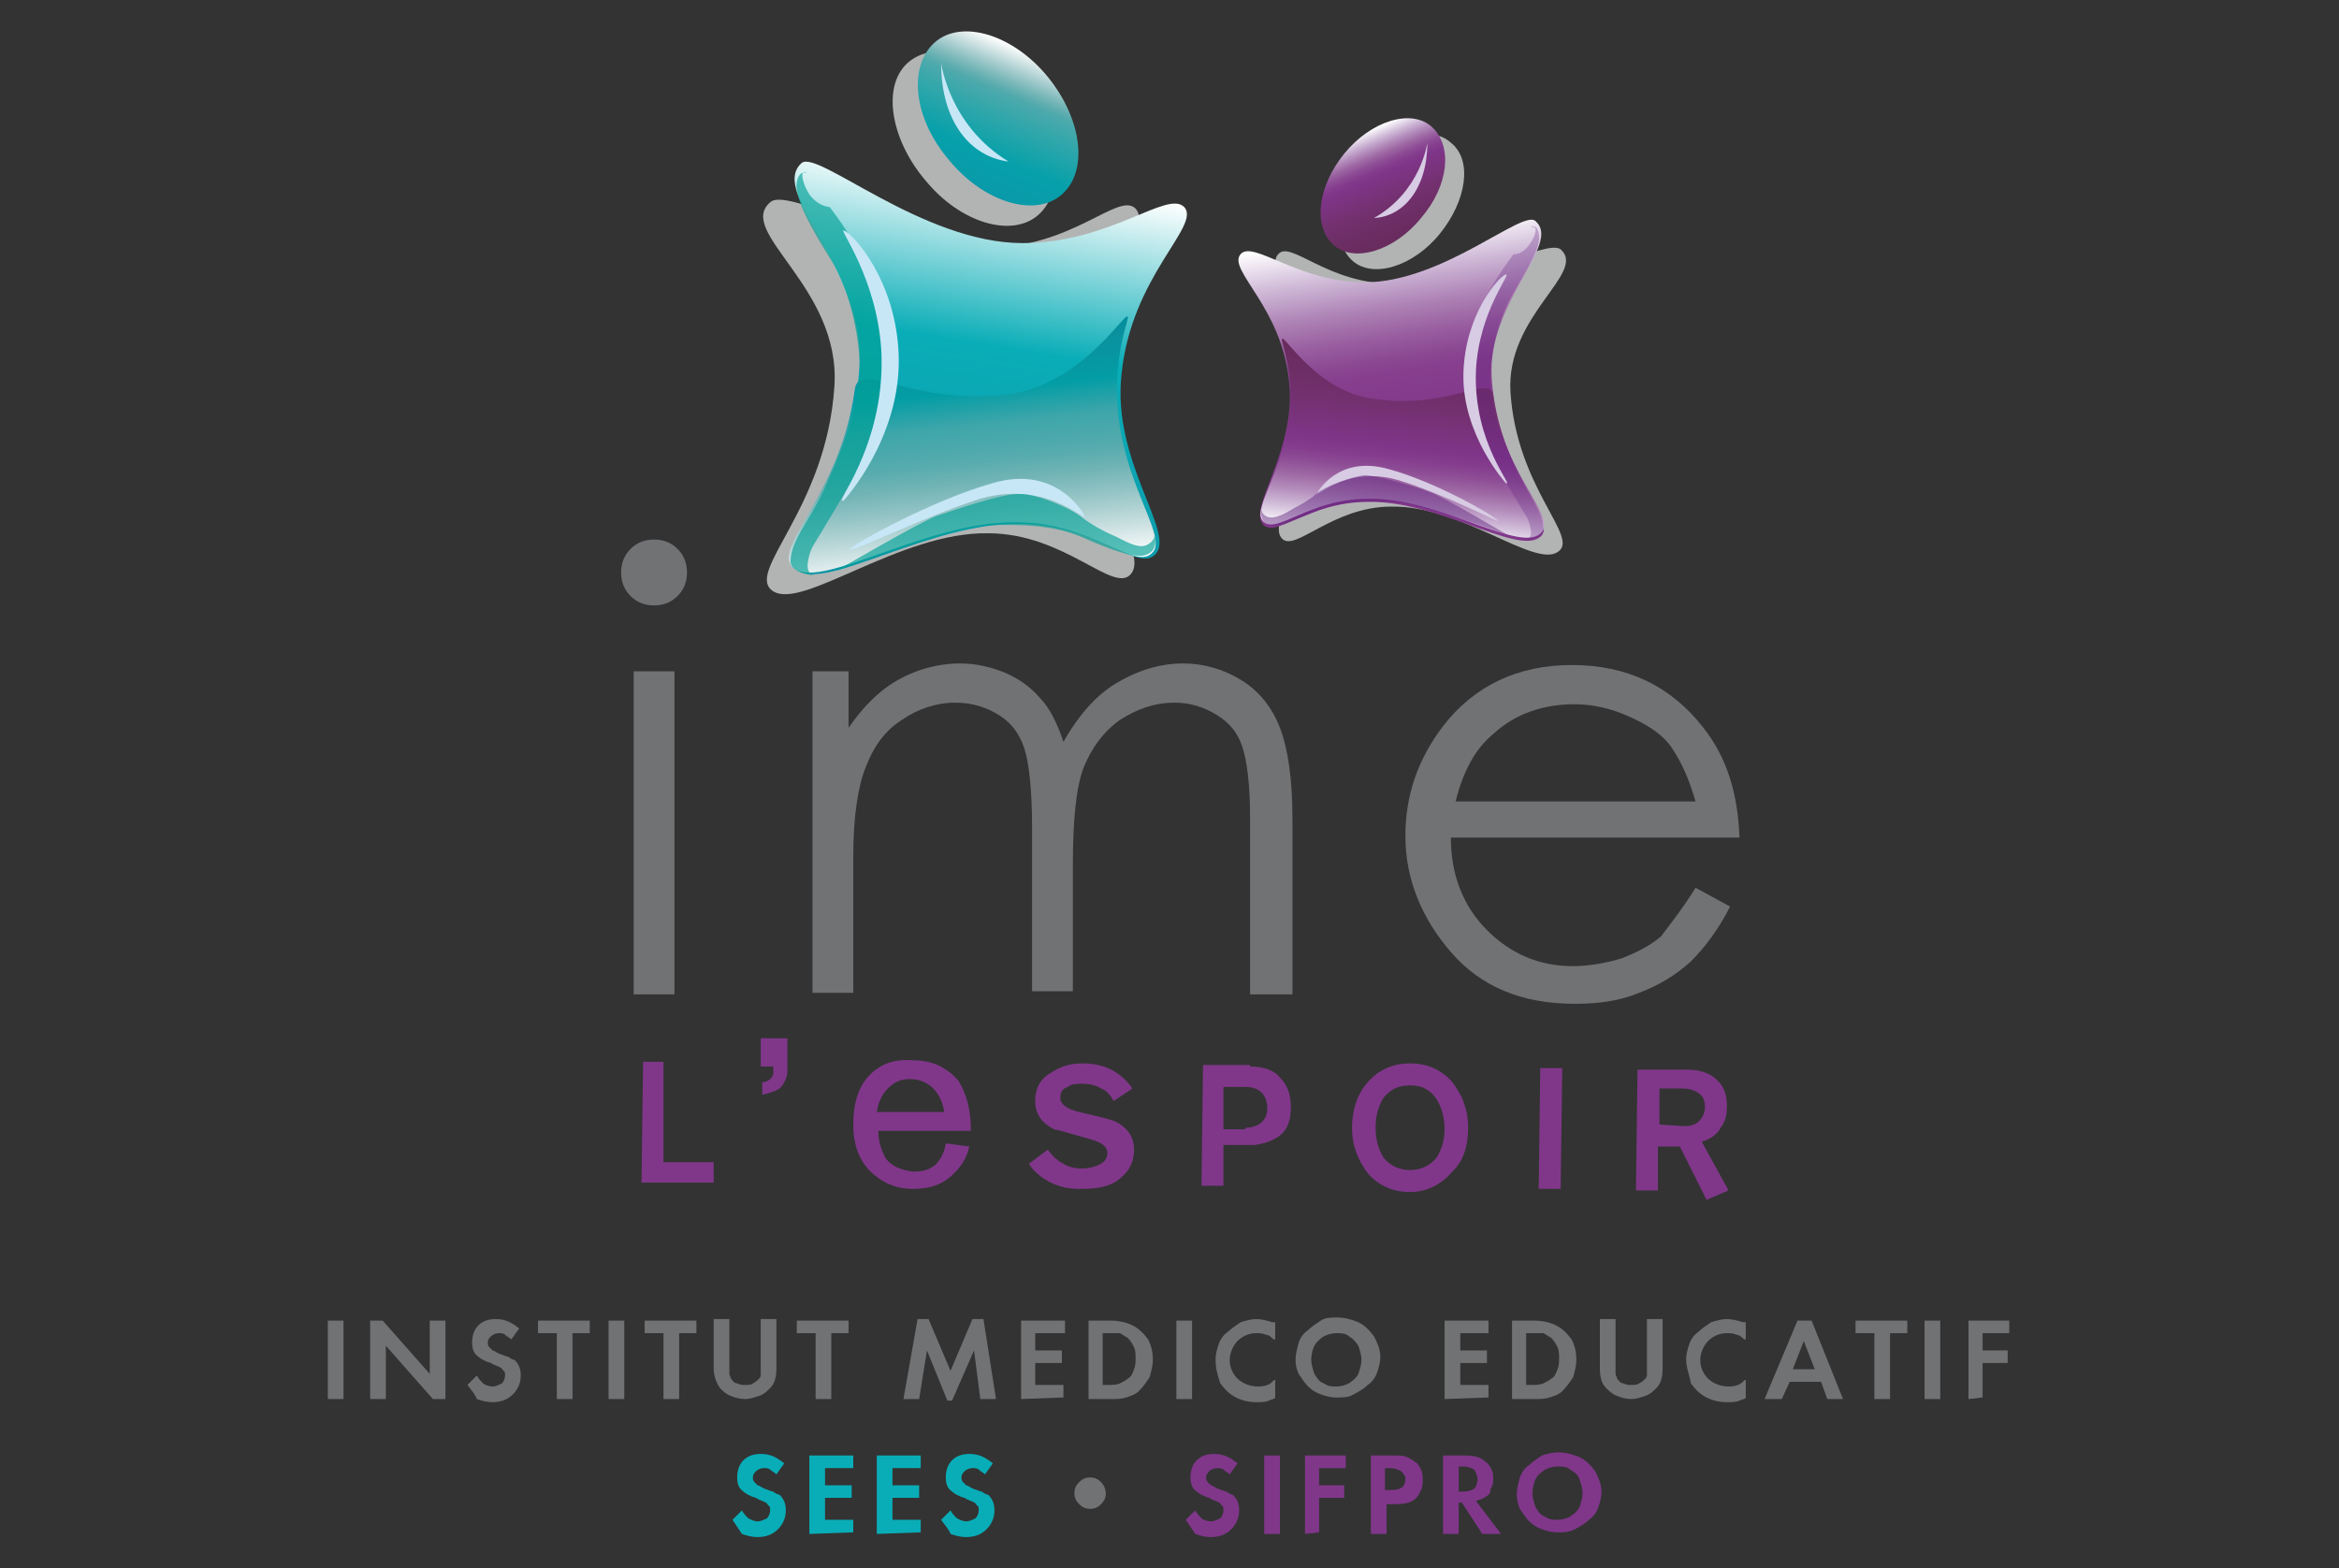 <?xml version="1.0" encoding="utf-8"?>
<svg xmlns="http://www.w3.org/2000/svg" version="1.1" width="170" height="114" viewBox="0 0 170 114"><rect x="0" y="0" width="170" height="114" fill="#333333" stroke="none"/><svg xmlns:xlink="http://www.w3.org/1999/xlink" version="1.1" id="Calque_1" x="0" y="0" viewBox="0 0 150 100" style="enable-background:new 0 0 150 100;" xml:space="preserve" width="171" height="114">
<style type="text/css">
	.st0{fill:#80378A;}
	.st1{fill:#717274;}
	.st2{fill:#09ADB7;}
	.st3{fill:#B2B4B4;}
	.st4{fill:url(#SVGID_1_);}
	.st5{fill:url(#SVGID_2_);}
	.st6{fill:#D7CCE3;}
	.st7{fill:url(#SVGID_3_);}
	.st8{opacity:0.3;fill:#61247F;enable-background:new    ;}
	.st9{opacity:0.47;fill:#61247F;enable-background:new    ;}
	.st10{fill:url(#SVGID_4_);}
	.st11{fill:url(#SVGID_5_);}
	.st12{fill:#C7E7F7;}
	.st13{fill:url(#SVGID_6_);}
	.st14{opacity:0.65;fill:#00A096;enable-background:new    ;}
</style>
<g>
	<path class="st0" d="M42.3,67.7l0,6.4l3.2,0v1.3l-4.6,0l0.1-7.7H42.3z"/>
	<path class="st0" d="M50.2,66.2v2.1c0,0.4-0.2,0.8-0.5,1.1c-0.3,0.2-0.7,0.3-1.1,0.4V69c0.2,0,0.4-0.1,0.5-0.2   c0.1-0.1,0.2-0.2,0.2-0.4V68h-0.8v-1.8L50.2,66.2z"/>
	<path class="st0" d="M60.3,72.9l1.5,0.2c-0.2,0.9-0.7,1.5-1.3,2c-0.6,0.5-1.4,0.7-2.3,0.7c-1.1,0-2-0.4-2.8-1.2   c-0.7-0.8-1-1.7-1-2.9c0-1.3,0.3-2.3,0.9-3c0.7-0.8,1.6-1.2,2.9-1.1c1.3,0,2.2,0.5,2.9,1.3c0.5,0.8,0.8,1.8,0.8,3.2h-5.9   c0,0.7,0.2,1.3,0.5,1.8c0.4,0.5,1,0.7,1.7,0.8c0.6,0,1-0.1,1.4-0.4C60,73.9,60.2,73.5,60.3,72.9z M55.9,70.9l4.3,0   c-0.1-0.6-0.3-1.1-0.7-1.5c-0.4-0.4-0.9-0.6-1.5-0.6c-0.6,0-1,0.2-1.4,0.6S56,70.3,55.9,70.9z"/>
	<path class="st0" d="M69,74.5c0.4,0,0.7-0.1,1-0.2c0.4-0.2,0.6-0.4,0.6-0.8c0-0.4-0.4-0.7-1.2-0.9C68,72.2,67.3,72,67.2,72   c-0.8-0.4-1.2-1-1.2-1.8c0-0.8,0.3-1.4,1-1.8c0.6-0.4,1.2-0.6,2-0.6c1.4,0,2.4,0.5,3.2,1.6L71,70.2c-0.2-0.4-0.5-0.7-0.8-0.8   c-0.3-0.2-0.7-0.3-1.2-0.3c-0.4,0-0.7,0-0.9,0.2c-0.4,0.1-0.5,0.4-0.5,0.7c0,0.4,0.4,0.7,1.2,0.9c1.3,0.3,2.1,0.5,2.3,0.6   c0.8,0.4,1.2,1,1.2,1.8c0,0.9-0.4,1.5-1.1,2c-0.6,0.4-1.4,0.5-2.3,0.5c-0.7,0-1.3-0.1-1.9-0.4c-0.6-0.3-1.1-0.7-1.4-1.2l1.2-0.9   c0.3,0.4,0.6,0.7,1,0.9C68.1,74.4,68.5,74.5,69,74.5z"/>
	<path class="st0" d="M79.7,68c0.8,0,1.5,0.2,1.9,0.7c0.5,0.5,0.7,1.1,0.7,1.9c0,0.8-0.2,1.4-0.7,1.8c-0.4,0.3-0.9,0.5-1.6,0.6   c-0.3,0-1,0-2,0l0,2.6h-1.4l0.1-7.7H79.7z M79.4,71.9c0.4,0,0.7-0.1,1-0.3c0.2-0.2,0.4-0.5,0.4-0.9c0-0.9-0.5-1.4-1.4-1.4h-1.4   l0,2.7H79.4z"/>
	<path class="st0" d="M89.9,76c-1.1,0-2-0.4-2.7-1.2c-0.6-0.8-1-1.7-1-2.9c0-1.1,0.3-2.1,1-2.9c0.7-0.8,1.6-1.2,2.7-1.2   s2,0.4,2.7,1.2c0.6,0.8,1,1.7,1,2.9s-0.3,2.1-1,2.8C91.9,75.5,91,76,89.9,76z M89.9,74.6c0.7,0,1.3-0.3,1.7-0.8   c0.3-0.5,0.5-1.1,0.5-1.8c0-0.8-0.2-1.4-0.5-1.9c-0.4-0.6-0.9-0.9-1.7-0.9s-1.3,0.3-1.7,0.8c-0.3,0.5-0.5,1.1-0.5,1.9   c0,0.8,0.2,1.4,0.5,1.9C88.6,74.3,89.2,74.6,89.9,74.6z"/>
	<path class="st0" d="M99.6,68.1l-0.1,7.7h-1.4l0.1-7.7H99.6z"/>
	<path class="st0" d="M107.6,68.2c0.7,0,1.4,0.2,1.8,0.6c0.5,0.4,0.7,1,0.7,1.7c0,0.6-0.1,1-0.4,1.4c-0.2,0.4-0.6,0.7-1.2,0.9   l1.7,3.1l-1.4,0.6l-1.7-3.4h-1.4l0,2.8h-1.4l0.1-7.7L107.6,68.2z M107.4,71.8c0.4,0,0.7-0.1,0.9-0.3c0.2-0.2,0.4-0.5,0.4-0.9   s-0.1-0.7-0.4-0.9c-0.3-0.2-0.6-0.3-1.1-0.3h-1.4v2.3L107.4,71.8z"/>
</g>
<g>
	<path class="st1" d="M41.7,34.4c0.6,0,1.1,0.2,1.5,0.6c0.4,0.4,0.6,0.9,0.6,1.5c0,0.6-0.2,1.1-0.6,1.5c-0.4,0.4-0.9,0.6-1.5,0.6   c-0.6,0-1.1-0.2-1.5-0.6c-0.4-0.4-0.6-0.9-0.6-1.5s0.2-1.1,0.6-1.5C40.6,34.6,41.1,34.4,41.7,34.4z M40.4,42.8h2.6v20.6h-2.6V42.8z   "/>
	<path class="st1" d="M51.5,42.8h2.6v3.6c0.9-1.3,1.9-2.3,2.9-2.9c1.3-0.8,2.8-1.2,4.2-1.2c1,0,1.9,0.2,2.9,0.6   c0.9,0.4,1.6,0.9,2.2,1.6c0.6,0.6,1.1,1.6,1.5,2.8c0.9-1.6,2-2.9,3.3-3.7s2.8-1.3,4.3-1.3c1.4,0,2.7,0.4,3.8,1.1   c1.1,0.7,1.9,1.7,2.4,3c0.5,1.3,0.8,3.2,0.8,5.8v11.2h-2.7V52.2c0-2.2-0.2-3.7-0.5-4.6s-0.8-1.5-1.6-2c-0.8-0.5-1.7-0.8-2.7-0.8   c-1.3,0-2.4,0.4-3.5,1.1c-1.1,0.8-1.8,1.8-2.3,3c-0.5,1.3-0.7,3.4-0.7,6.3v8h-2.6V52.8c0-2.5-0.2-4.2-0.5-5.1s-0.8-1.6-1.6-2.1   c-0.8-0.5-1.7-0.8-2.8-0.8c-1.2,0-2.4,0.4-3.4,1.1c-1.1,0.7-1.8,1.7-2.3,3c-0.5,1.2-0.8,3.2-0.8,5.7v8.7h-2.6V42.8z"/>
	<path class="st1" d="M108.1,56.6l2.2,1.2c-0.7,1.4-1.6,2.6-2.5,3.5c-1,0.9-2,1.5-3.3,2c-1.2,0.5-2.5,0.7-4.1,0.7   c-3.4,0-6-1.1-7.9-3.3c-1.9-2.2-2.9-4.7-2.9-7.4c0-2.6,0.8-4.9,2.4-7c2-2.6,4.8-3.9,8.2-3.9c3.5,0,6.3,1.3,8.4,4   c1.5,1.9,2.2,4.2,2.3,7H92.5c0,2.4,0.8,4.4,2.3,5.9s3.3,2.3,5.5,2.3c1,0,2.1-0.2,3.1-0.5c1-0.4,1.8-0.8,2.5-1.4   C106.5,58.9,107.3,57.9,108.1,56.6z M108.1,51.1c-0.4-1.4-0.9-2.5-1.5-3.4s-1.6-1.5-2.7-2c-1.1-0.5-2.3-0.8-3.5-0.8   c-2,0-3.8,0.6-5.2,1.9c-1.1,0.9-1.9,2.3-2.4,4.3L108.1,51.1L108.1,51.1z"/>
</g>
<g>
	<path class="st1" d="M20.9,89.2v-5h1v5H20.9z"/>
	<path class="st1" d="M23.6,89.2v-5h0.8l3,3.4v-3.4h1v5h-0.8l-3-3.4v3.4H23.6z"/>
	<path class="st1" d="M29.8,88.3l0.6-0.6c0.1,0.2,0.3,0.4,0.4,0.5s0.4,0.2,0.6,0.2s0.4-0.1,0.6-0.2c0.1-0.1,0.2-0.3,0.2-0.5   c0-0.1,0-0.3-0.1-0.3c-0.1-0.1-0.1-0.2-0.2-0.2c-0.1-0.1-0.3-0.1-0.6-0.3c-0.4-0.1-0.7-0.3-0.8-0.4c-0.3-0.2-0.4-0.5-0.4-0.9   c0-0.4,0.1-0.8,0.4-1.1c0.3-0.3,0.7-0.4,1.1-0.4c0.6,0,1,0.2,1.5,0.6l-0.5,0.7c-0.1-0.1-0.3-0.2-0.4-0.3c-0.1-0.1-0.3-0.1-0.4-0.1   c-0.2,0-0.4,0.1-0.5,0.2c-0.1,0.1-0.2,0.2-0.2,0.4c0,0.1,0,0.2,0.1,0.3c0.1,0.1,0.1,0.1,0.2,0.2c0.1,0,0.2,0.1,0.4,0.2   c0.3,0.1,0.5,0.2,0.6,0.2c0.1,0.1,0.3,0.2,0.4,0.2c0.3,0.3,0.4,0.6,0.4,1c0,0.5-0.2,0.9-0.5,1.2c-0.3,0.3-0.7,0.5-1.3,0.5   c-0.4,0-0.7-0.1-1-0.2C30.3,88.9,30.1,88.7,29.8,88.3z"/>
	<path class="st1" d="M34.3,85v-0.8h3.3V85h-1.1v4.2h-1V85H34.3z"/>
	<path class="st1" d="M38.8,89.2v-5h1v5H38.8z"/>
	<path class="st1" d="M41.1,85v-0.8h3.3V85h-1.1v4.2h-1V85H41.1z"/>
	<path class="st1" d="M45.5,87.2v-3.1h1V87c0,0.3,0,0.4,0,0.6c0,0.1,0.1,0.2,0.1,0.3c0.1,0.1,0.2,0.3,0.4,0.3   c0.2,0.1,0.3,0.1,0.5,0.1c0.2,0,0.4,0,0.5-0.1c0.2-0.1,0.3-0.2,0.4-0.3c0.1-0.1,0.1-0.2,0.1-0.3s0-0.3,0-0.6v-2.9h1v3.1   c0,0.6-0.1,1-0.4,1.3c-0.2,0.2-0.4,0.4-0.7,0.5c-0.3,0.1-0.6,0.2-0.9,0.2c-0.3,0-0.7-0.1-0.9-0.2c-0.3-0.1-0.5-0.3-0.7-0.5   C45.7,88.2,45.5,87.8,45.5,87.2z"/>
	<path class="st1" d="M50.8,85v-0.8h3.3V85H53v4.2h-1V85H50.8z"/>
	<path class="st1" d="M57.6,89.2l0.9-5.1h0.7l1.4,3.3l1.4-3.3h0.7l0.8,5.1h-1l-0.4-3.1l-1.4,3.2h-0.3l-1.3-3.2l-0.5,3.1H57.6z"/>
	<path class="st1" d="M65.1,89.2v-5h2.8V85H66v1.1h1.7v0.8H66v1.4h1.8v0.8L65.1,89.2L65.1,89.2z"/>
	<path class="st1" d="M69.4,89.2v-5h1.4c0.5,0,1,0.1,1.4,0.3c0.4,0.2,0.7,0.5,1,0.9c0.2,0.4,0.3,0.8,0.3,1.3c0,0.4-0.1,0.7-0.2,1.1   c-0.2,0.3-0.4,0.6-0.7,0.9c-0.2,0.2-0.5,0.3-0.8,0.4s-0.6,0.1-1,0.1L69.4,89.2L69.4,89.2z M70.3,88.3h0.3c0.3,0,0.6,0,0.8-0.1   c0.2-0.1,0.4-0.2,0.5-0.3c0.2-0.1,0.3-0.3,0.4-0.6c0.1-0.2,0.1-0.5,0.1-0.7c0-0.2,0-0.5-0.1-0.7c-0.1-0.2-0.2-0.4-0.4-0.6   c-0.2-0.1-0.3-0.2-0.5-0.3C71.2,85,70.9,85,70.6,85h-0.3V88.3z"/>
	<path class="st1" d="M75,89.2v-5h1v5H75z"/>
	<path class="st1" d="M77.5,86.7c0-0.4,0.1-0.7,0.2-1c0.1-0.3,0.3-0.6,0.6-0.8c0.2-0.2,0.5-0.4,0.8-0.6c0.3-0.1,0.7-0.2,1-0.2   c0.3,0,0.7,0.1,1,0.2l0.1,0c0,0,0.1,0,0.1,0s0,0,0,0.1v0.9v0.1c0,0,0,0,0,0c0,0,0,0-0.1,0c-0.1-0.1-0.3-0.3-0.5-0.3   c-0.2-0.1-0.4-0.1-0.6-0.1c-0.5,0-0.9,0.2-1.2,0.5c-0.3,0.3-0.5,0.8-0.5,1.2c0,0.5,0.2,0.9,0.5,1.2c0.3,0.3,0.8,0.5,1.3,0.5   c0.4,0,0.8-0.1,1-0.4c0,0,0,0,0.1,0s0,0,0,0.1v0.1v0.8c0,0,0,0,0,0.1c0,0.1-0.2,0.1-0.4,0.2s-0.5,0.1-0.8,0.1   c-0.5,0-0.9-0.1-1.3-0.3c-0.4-0.2-0.7-0.5-1-0.9C77.6,87.6,77.5,87.2,77.5,86.7z"/>
	<path class="st1" d="M82.6,86.7c0-0.4,0.1-0.7,0.2-1.1c0.1-0.3,0.3-0.6,0.6-0.8c0.2-0.2,0.5-0.4,0.8-0.6s0.7-0.2,1-0.2   c0.5,0,0.9,0.1,1.4,0.3c0.4,0.2,0.7,0.5,1,0.9c0.2,0.4,0.4,0.8,0.4,1.3c0,0.4-0.1,0.7-0.2,1c-0.1,0.3-0.3,0.6-0.6,0.8   c-0.2,0.2-0.5,0.4-0.9,0.6c-0.3,0.2-0.7,0.2-1.1,0.2c-0.4,0-0.7-0.1-1-0.2c-0.3-0.1-0.6-0.3-0.8-0.5c-0.2-0.2-0.4-0.5-0.6-0.8   C82.7,87.4,82.6,87.1,82.6,86.7z M83.6,86.7c0,0.3,0.1,0.6,0.2,0.9c0.2,0.3,0.3,0.5,0.6,0.6c0.3,0.2,0.5,0.2,0.8,0.2   s0.6-0.1,0.8-0.2c0.3-0.2,0.5-0.4,0.6-0.6c0.1-0.3,0.2-0.6,0.2-0.9s-0.1-0.6-0.2-0.9c-0.2-0.3-0.4-0.5-0.6-0.6   c-0.2-0.2-0.5-0.2-0.8-0.2s-0.6,0.1-0.8,0.2c-0.3,0.2-0.5,0.4-0.6,0.6C83.7,86,83.6,86.3,83.6,86.7z"/>
	<path class="st1" d="M92.1,89.2v-5h2.8V85h-1.8v1.1h1.7v0.8h-1.7v1.4h1.8v0.8L92.1,89.2L92.1,89.2z"/>
	<path class="st1" d="M96.4,89.2v-5h1.4c0.5,0,1,0.1,1.4,0.3c0.4,0.2,0.7,0.5,1,0.9c0.2,0.4,0.3,0.8,0.3,1.3c0,0.4-0.1,0.7-0.2,1.1   c-0.2,0.3-0.4,0.6-0.7,0.9c-0.2,0.2-0.5,0.3-0.8,0.4s-0.6,0.1-1,0.1L96.4,89.2L96.4,89.2z M97.3,88.3h0.3c0.3,0,0.6,0,0.8-0.1   c0.2-0.1,0.4-0.2,0.5-0.3c0.2-0.1,0.3-0.3,0.4-0.6c0.1-0.2,0.1-0.5,0.1-0.7c0-0.2,0-0.5-0.1-0.7c-0.1-0.2-0.2-0.4-0.4-0.6   c-0.2-0.1-0.3-0.2-0.5-0.3C98.2,85,97.9,85,97.6,85h-0.3V88.3z"/>
	<path class="st1" d="M102,87.2v-3.1h1V87c0,0.3,0,0.4,0,0.6c0,0.1,0.1,0.2,0.1,0.3c0.1,0.1,0.2,0.3,0.4,0.3   c0.2,0.1,0.3,0.1,0.5,0.1c0.2,0,0.4,0,0.5-0.1c0.2-0.1,0.3-0.2,0.4-0.3c0.1-0.1,0.1-0.2,0.1-0.3s0-0.3,0-0.6v-2.9h1v3.1   c0,0.6-0.1,1-0.4,1.3c-0.2,0.2-0.4,0.4-0.7,0.5c-0.3,0.1-0.6,0.2-0.9,0.2c-0.3,0-0.7-0.1-0.9-0.2c-0.3-0.1-0.5-0.3-0.7-0.5   C102.1,88.2,102,87.8,102,87.2z"/>
	<path class="st1" d="M107.5,86.7c0-0.4,0.1-0.7,0.2-1c0.1-0.3,0.3-0.6,0.6-0.8c0.2-0.2,0.5-0.4,0.8-0.6c0.3-0.1,0.7-0.2,1-0.2   c0.3,0,0.7,0.1,1,0.2l0.1,0c0,0,0.1,0,0.1,0s0,0,0,0.1v0.9v0.1c0,0,0,0,0,0c0,0,0,0-0.1,0c-0.1-0.1-0.3-0.3-0.5-0.3   c-0.2-0.1-0.4-0.1-0.6-0.1c-0.5,0-0.9,0.2-1.2,0.5c-0.3,0.3-0.5,0.8-0.5,1.2c0,0.5,0.2,0.9,0.5,1.2c0.3,0.3,0.8,0.5,1.3,0.5   c0.4,0,0.8-0.1,1-0.4c0,0,0,0,0.1,0c0,0,0,0,0,0.1v0.1v0.8c0,0,0,0,0,0.1c0,0.1-0.2,0.1-0.4,0.2c-0.2,0.1-0.5,0.1-0.8,0.1   c-0.5,0-0.9-0.1-1.3-0.3c-0.4-0.2-0.7-0.5-1-0.9C107.7,87.6,107.5,87.2,107.5,86.7z"/>
	<path class="st1" d="M112.5,89.2l2.1-5h0.9l2,5h-1l-0.4-1.1h-2l-0.5,1.1H112.5z M114.3,87.3h1.4l-0.7-1.8L114.3,87.3z"/>
	<path class="st1" d="M118.3,85v-0.8h3.3V85h-1.1v4.2h-1V85H118.3z"/>
	<path class="st1" d="M122.7,89.2v-5h1v5H122.7z"/>
	<path class="st1" d="M125.5,89.2v-5h2.6V85h-1.7v1.1h1.6v0.8h-1.6v2.2L125.5,89.2L125.5,89.2z"/>
	<path class="st2" d="M46.7,96.9l0.6-0.6c0.1,0.2,0.3,0.4,0.4,0.5c0.2,0.1,0.4,0.2,0.6,0.2c0.2,0,0.4-0.1,0.6-0.2   c0.1-0.1,0.2-0.3,0.2-0.5c0-0.1,0-0.3-0.1-0.3c-0.1-0.1-0.1-0.2-0.2-0.2c-0.1-0.1-0.3-0.1-0.6-0.3c-0.4-0.1-0.7-0.3-0.8-0.4   c-0.3-0.2-0.4-0.5-0.4-0.9c0-0.4,0.1-0.8,0.4-1.1c0.3-0.3,0.7-0.4,1.1-0.4c0.6,0,1,0.2,1.5,0.6l-0.5,0.7c-0.1-0.1-0.3-0.2-0.4-0.3   c-0.1-0.1-0.3-0.1-0.4-0.1c-0.2,0-0.4,0.1-0.5,0.2c-0.1,0.1-0.2,0.2-0.2,0.4c0,0.1,0,0.2,0.1,0.3c0.1,0.1,0.1,0.1,0.2,0.2   c0.1,0,0.2,0.1,0.4,0.2c0.3,0.1,0.5,0.2,0.6,0.2c0.1,0.1,0.3,0.2,0.4,0.2c0.3,0.3,0.4,0.6,0.4,1c0,0.5-0.2,0.9-0.5,1.2   c-0.3,0.3-0.7,0.5-1.3,0.5c-0.4,0-0.7-0.1-1-0.2C47.1,97.5,46.9,97.2,46.7,96.9z"/>
	<path class="st2" d="M51.6,97.8v-5h2.8v0.8h-1.8v1.1h1.7v0.8h-1.7v1.4h1.8v0.8L51.6,97.8L51.6,97.8z"/>
	<path class="st2" d="M55.9,97.8v-5h2.8v0.8h-1.8v1.1h1.7v0.8h-1.7v1.4h1.8v0.8L55.9,97.8L55.9,97.8z"/>
	<path class="st2" d="M60,96.9l0.6-0.6c0.1,0.2,0.3,0.4,0.4,0.5c0.2,0.1,0.4,0.2,0.6,0.2s0.4-0.1,0.6-0.2c0.1-0.1,0.2-0.3,0.2-0.5   c0-0.1,0-0.3-0.1-0.3c-0.1-0.1-0.1-0.2-0.2-0.2c-0.1-0.1-0.3-0.1-0.6-0.3c-0.4-0.1-0.7-0.3-0.8-0.4c-0.3-0.2-0.4-0.5-0.4-0.9   c0-0.4,0.1-0.8,0.4-1.1c0.3-0.3,0.7-0.4,1.1-0.4c0.6,0,1,0.2,1.5,0.6l-0.5,0.7c-0.1-0.1-0.3-0.2-0.4-0.3c-0.1-0.1-0.3-0.1-0.4-0.1   c-0.2,0-0.4,0.1-0.5,0.2c-0.1,0.1-0.2,0.2-0.2,0.4c0,0.1,0,0.2,0.1,0.3c0.1,0.1,0.1,0.1,0.2,0.2c0.1,0,0.2,0.1,0.4,0.2   c0.3,0.1,0.5,0.2,0.6,0.2c0.1,0.1,0.3,0.2,0.4,0.2c0.3,0.3,0.4,0.6,0.4,1c0,0.5-0.2,0.9-0.5,1.2c-0.3,0.3-0.7,0.5-1.3,0.5   c-0.4,0-0.7-0.1-1-0.2C60.5,97.5,60.2,97.2,60,96.9z"/>
	<path class="st1" d="M68.5,95.2c0-0.3,0.1-0.5,0.3-0.7c0.2-0.2,0.4-0.3,0.7-0.3c0.3,0,0.5,0.1,0.7,0.3c0.2,0.2,0.3,0.5,0.3,0.7   c0,0.3-0.1,0.5-0.3,0.7c-0.2,0.2-0.4,0.3-0.7,0.3c-0.3,0-0.5-0.1-0.7-0.3C68.6,95.7,68.5,95.5,68.5,95.2z"/>
	<path class="st0" d="M75.6,96.9l0.6-0.6c0.1,0.2,0.3,0.4,0.4,0.5S77,97,77.2,97s0.4-0.1,0.6-0.2c0.1-0.1,0.2-0.3,0.2-0.5   c0-0.1,0-0.3-0.1-0.3c-0.1-0.1-0.1-0.2-0.2-0.2c-0.1-0.1-0.3-0.1-0.6-0.3c-0.4-0.1-0.7-0.3-0.8-0.4c-0.3-0.2-0.4-0.5-0.4-0.9   c0-0.4,0.1-0.8,0.4-1.1c0.3-0.3,0.7-0.4,1.1-0.4c0.6,0,1,0.2,1.5,0.6l-0.5,0.7c-0.1-0.1-0.3-0.2-0.4-0.3c-0.1-0.1-0.3-0.1-0.4-0.1   c-0.2,0-0.4,0.1-0.5,0.2c-0.1,0.1-0.2,0.2-0.2,0.4c0,0.1,0,0.2,0.1,0.3c0.1,0.1,0.1,0.1,0.2,0.2c0.1,0,0.2,0.1,0.4,0.2   c0.3,0.1,0.5,0.2,0.6,0.2c0.1,0.1,0.3,0.2,0.4,0.2c0.3,0.3,0.4,0.6,0.4,1c0,0.5-0.2,0.9-0.5,1.2c-0.3,0.3-0.7,0.5-1.3,0.5   c-0.4,0-0.7-0.1-1-0.2C76,97.5,75.8,97.2,75.6,96.9z"/>
	<path class="st0" d="M80.6,97.8v-5h1v5H80.6z"/>
	<path class="st0" d="M83.2,97.8v-5h2.6v0.8h-1.7v1.1h1.6v0.8h-1.6v2.2L83.2,97.8L83.2,97.8z"/>
	<path class="st0" d="M87.4,97.8v-5h1.5c0.3,0,0.6,0,0.8,0.1c0.2,0.1,0.4,0.2,0.5,0.3c0.2,0.1,0.3,0.3,0.4,0.5s0.1,0.4,0.1,0.7   c0,0.2,0,0.4-0.1,0.6s-0.2,0.4-0.3,0.5c-0.3,0.3-0.7,0.4-1.3,0.4h-0.6v1.9L87.4,97.8L87.4,97.8z M88.3,95h0.4   c0.6,0,0.9-0.2,0.9-0.7c0-0.1,0-0.2-0.1-0.3s-0.1-0.2-0.2-0.2c-0.1-0.1-0.4-0.2-0.7-0.2h-0.3L88.3,95L88.3,95z"/>
	<path class="st0" d="M92,97.8v-5h1.4c0.6,0,1,0.1,1.3,0.4c0.2,0.1,0.3,0.3,0.4,0.5c0.1,0.2,0.1,0.4,0.1,0.6c0,0.2,0,0.3-0.1,0.5   S95,95,95,95.2c-0.1,0.1-0.2,0.2-0.4,0.3c-0.1,0.1-0.3,0.1-0.5,0.2l1.6,2.1h-1.2l-1.3-2H93v2L92,97.8L92,97.8z M93,95.1h0.3   c0.3,0,0.6-0.1,0.7-0.2c0.1-0.1,0.2-0.3,0.2-0.6c0-0.2-0.1-0.4-0.2-0.6c-0.2-0.1-0.4-0.2-0.7-0.2H93L93,95.1L93,95.1z"/>
	<path class="st0" d="M96.7,95.3c0-0.4,0.1-0.7,0.2-1.1c0.1-0.3,0.3-0.6,0.6-0.8c0.2-0.2,0.5-0.4,0.8-0.6c0.3-0.1,0.7-0.2,1-0.2   c0.5,0,0.9,0.1,1.4,0.3c0.4,0.2,0.7,0.5,1,0.9c0.2,0.4,0.4,0.8,0.4,1.3c0,0.4-0.1,0.7-0.2,1c-0.1,0.3-0.3,0.6-0.6,0.8   c-0.2,0.2-0.5,0.4-0.9,0.6s-0.7,0.2-1.1,0.2c-0.4,0-0.7-0.1-1-0.2c-0.3-0.1-0.6-0.3-0.8-0.5c-0.2-0.2-0.4-0.5-0.6-0.8   C96.8,96,96.7,95.6,96.7,95.3z M97.7,95.2c0,0.3,0.1,0.6,0.2,0.9c0.2,0.3,0.3,0.5,0.6,0.6c0.3,0.2,0.5,0.2,0.8,0.2s0.6-0.1,0.8-0.2   c0.3-0.2,0.5-0.4,0.6-0.6c0.1-0.3,0.2-0.6,0.2-0.9s-0.1-0.6-0.2-0.9s-0.4-0.5-0.6-0.6c-0.2-0.2-0.5-0.2-0.8-0.2s-0.6,0.1-0.8,0.2   c-0.3,0.2-0.5,0.4-0.6,0.6S97.7,94.9,97.7,95.2z"/>
</g>
<g>
	<g>
		<path class="st3" d="M99.5,15.9c1.7,1.5-3.5,4.2-3.2,9.1c0.4,6.2,4.5,9.3,3,10.2c-1.5,1-6.2-3-10.6-2.9c-3.8,0-6.2,3-7,2    c-0.9-1.1,2.1-4.6,1.7-8.9c-0.4-4.9-2.8-8.3-1.9-9.2c0.8-0.9,3.1,1.9,7.4,1.9C93.7,18.2,98.6,15.2,99.5,15.9z"/>
		<path class="st3" d="M91.8,14.9c-1.7,2.1-4.3,2.9-5.6,1.7s-1-3.7,0.7-5.8s4.3-2.9,5.6-1.7C93.9,10.2,93.5,12.8,91.8,14.9z"/>
	</g>
	
		<linearGradient id="SVGID_1_" gradientUnits="userSpaceOnUse" x1="1834.076" y1="66.584" x2="1837.348" y2="87.244" gradientTransform="matrix(-1 0 0 -1 1925.211 102)">
		<stop offset="3.680980e-02" style="stop-color:#80378A"/>
		<stop offset="0.42" style="stop-color:#82388B"/>
		<stop offset="0.558" style="stop-color:#863E8D"/>
		<stop offset="0.564" style="stop-color:#863E8E"/>
		<stop offset="0.606" style="stop-color:#8B4792"/>
		<stop offset="0.676" style="stop-color:#985D9F"/>
		<stop offset="0.766" style="stop-color:#AD82B5"/>
		<stop offset="0.873" style="stop-color:#CFB9D7"/>
		<stop offset="0.992" style="stop-color:#FDFCFE"/>
		<stop offset="1" style="stop-color:#FFFFFF"/>
	</linearGradient>
	<path class="st4" d="M97.9,14.1c1.7,1.5-3.1,5.1-2.8,10c0.4,6.2,4.5,9.3,3,10.2c-1.5,1-6.5-2.4-10.9-2.3c-3.8,0-5.9,2.4-6.7,1.4   c-0.9-1.1,2.1-4.6,1.7-8.9c-0.4-4.9-4-7.3-3.1-8.3c0.8-0.9,3.7,1.8,7.9,1.8C92,18,97.1,13.3,97.9,14.1z"/>
	
		<linearGradient id="SVGID_2_" gradientUnits="userSpaceOnUse" x1="1835.616" y1="86.851" x2="1838.436" y2="93.496" gradientTransform="matrix(-1 0 0 -1 1925.211 102)">
		<stop offset="3.680980e-02" style="stop-color:#692C5E"/>
		<stop offset="0.163" style="stop-color:#6C2D64"/>
		<stop offset="0.358" style="stop-color:#743171"/>
		<stop offset="0.595" style="stop-color:#7F3589"/>
		<stop offset="0.607" style="stop-color:#80378A"/>
		<stop offset="0.645" style="stop-color:#843C8D"/>
		<stop offset="0.699" style="stop-color:#8D4C95"/>
		<stop offset="0.762" style="stop-color:#9D67A3"/>
		<stop offset="0.832" style="stop-color:#B48DBC"/>
		<stop offset="0.909" style="stop-color:#D2BEDA"/>
		<stop offset="0.989" style="stop-color:#FAF8FB"/>
		<stop offset="1" style="stop-color:#FFFFFF"/>
	</linearGradient>
	<path class="st5" d="M90.6,13.9c-1.7,2.1-4.3,2.9-5.6,1.7s-1-3.7,0.7-5.8s4.3-2.9,5.6-1.7S92.4,11.8,90.6,13.9z"/>
	<path class="st6" d="M91,9.1c0,0-0.4,3.1-3.4,4.8C89.5,13.8,91,12,91,9.1z"/>
	
		<linearGradient id="SVGID_3_" gradientUnits="userSpaceOnUse" x1="1834.65" y1="79.527" x2="1835.894" y2="67.695" gradientTransform="matrix(-1 0 0 -1 1925.211 102)">
		<stop offset="3.680980e-02" style="stop-color:#692C5E"/>
		<stop offset="0.146" style="stop-color:#6C2D64"/>
		<stop offset="0.313" style="stop-color:#743171"/>
		<stop offset="0.517" style="stop-color:#7F3589"/>
		<stop offset="0.528" style="stop-color:#80378A"/>
		<stop offset="0.573" style="stop-color:#843C8D"/>
		<stop offset="0.637" style="stop-color:#8D4C95"/>
		<stop offset="0.713" style="stop-color:#9D67A3"/>
		<stop offset="0.798" style="stop-color:#B48DBC"/>
		<stop offset="0.89" style="stop-color:#D2BEDA"/>
		<stop offset="0.987" style="stop-color:#FAF8FB"/>
		<stop offset="1" style="stop-color:#FFFFFF"/>
	</linearGradient>
	<path class="st7" d="M95.2,25.2c0.7,5.4,4.4,7.9,2.9,8.9c-1.5,1-6.5-2.4-10.9-2.3c-3.8,0-5.9,2.4-6.7,1.4c-0.9-1.1,3.1-5,1.3-11.2   c-0.5-1.8,1.6,2.8,5.6,3.4C92.3,26.2,95,23.8,95.2,25.2z"/>
	<path class="st6" d="M89.1,30.6c-3.5-1-5.5,1.5-5.1,0.8c0,0,1.3-2.4,4.5-1.5c3,0.8,6.8,3,7,3.3C95.7,33.4,92.1,31.5,89.1,30.6z"/>
	<path class="st8" d="M97.3,32.9c0,0,0.2,0.3,0.3,0.9c0.1,0.6-0.4,0.6-0.4,0.6s1.2,0,1.2-0.7c0-1-0.9-2-1.6-3.5   c-0.7-1.5-1.7-3.6-1.8-5.7c-0.1-1.6,0.5-4.2,1.4-5.7c0.9-1.5,1.9-3.1,1.7-3.9c-0.1-0.8-0.7-0.3-0.4-0.4c0.3-0.1,0.3,0.4-0.2,1.1   s-1,0.6-1,0.6s-2,2.6-2.2,4c-0.2,1.4-1,4.7-0.6,6.2C94.2,27.9,97.3,32.9,97.3,32.9z"/>
	<path class="st9" d="M80.5,32c0,0-0.3,0.6,0.2,0.9c0.5,0.3,1.3-0.2,1.8-0.5c0.4-0.2,1.1-0.6,1.4-0.9c0.6-0.5,2.2-1.1,3.1-1.2   c0.8,0,3.5,0.8,4.2,1.1c0.7,0.2,4.9,2.7,4.9,2.7S90.5,32,88.7,32c-1.8-0.1-3.4,0-4.8,0.6c-1.4,0.6-2.5,1-3,0.9   C80.4,33.3,80.3,32.8,80.5,32z"/>
	<path class="st6" d="M94.1,23.6c-0.2,4.7,2.5,7.5,1.9,7.2c0,0-2.8-3.1-2.7-7c0.1-3.8,2.3-6.2,2.7-6.3   C96.4,17.4,94.3,19.8,94.1,23.6z"/>
</g>
<g>
	<g>
		<path class="st3" d="M49.1,12.9c-2.2,1.9,4.5,5.4,4.1,11.7c-0.5,7.9-5.8,11.9-3.9,13.1c1.9,1.2,8.1-3.8,13.7-3.7    c4.9,0,8,3.9,9.1,2.6c1.2-1.4-2.8-5.9-2.2-11.4c0.6-6.3,3.6-10.7,2.5-11.9c-1.1-1.1-4,2.5-9.5,2.5C56.5,15.7,50.1,11.9,49.1,12.9z    "/>
		<path class="st3" d="M59,11.5c2.2,2.7,5.5,3.7,7.2,2.2c1.7-1.5,1.3-4.8-0.9-7.5C63,3.5,59.8,2.5,58,3.9S56.7,8.8,59,11.5z"/>
	</g>
	
		<linearGradient id="SVGID_4_" gradientUnits="userSpaceOnUse" x1="59.838" y1="64.024" x2="64.07" y2="90.74" gradientTransform="matrix(1 0 0 -1 0 102)">
		<stop offset="0" style="stop-color:#0594A5"/>
		<stop offset="5.357911e-02" style="stop-color:#0E96A7"/>
		<stop offset="0.407" style="stop-color:#0CA6B3"/>
		<stop offset="0.601" style="stop-color:#09ADB7"/>
		<stop offset="1" style="stop-color:#FFFFFF"/>
	</linearGradient>
	<path class="st10" d="M51.1,10.4c-2.1,1.9,4,6.6,3.7,12.9c-0.5,7.9-5.8,11.9-3.9,13.1c1.9,1.2,8.5-3.1,14.1-3   c4.9,0,7.6,3.2,8.7,1.9c1.2-1.4-2.8-5.9-2.2-11.4c0.6-6.3,5.1-9.5,4-10.7c-1.1-1.1-4.7,2.3-10.3,2.3C58.8,15.5,52.1,9.5,51.1,10.4z   "/>
	
		<linearGradient id="SVGID_5_" gradientUnits="userSpaceOnUse" x1="61.825" y1="90.183" x2="65.467" y2="98.762" gradientTransform="matrix(1 0 0 -1 0 102)">
		<stop offset="0" style="stop-color:#0A9AA9"/>
		<stop offset="0.24" style="stop-color:#05A0AA"/>
		<stop offset="0.517" style="stop-color:#31A7AB"/>
		<stop offset="0.669" style="stop-color:#4DA9AC"/>
		<stop offset="0.706" style="stop-color:#5EADAF"/>
		<stop offset="0.769" style="stop-color:#7FBABB"/>
		<stop offset="0.849" style="stop-color:#ACCFD1"/>
		<stop offset="0.944" style="stop-color:#E1ECEC"/>
		<stop offset="1" style="stop-color:#FFFFFF"/>
	</linearGradient>
	<path class="st11" d="M60.5,10.2c2.2,2.7,5.5,3.7,7.2,2.2c1.7-1.5,1.3-4.8-0.9-7.5c-2.2-2.7-5.5-3.7-7.2-2.2S58.2,7.5,60.5,10.2z"/>
	<path class="st12" d="M60,4c0,0,0.5,4,4.3,6.3C61.9,10,60,7.8,60,4z"/>
	
		<linearGradient id="SVGID_6_" gradientUnits="userSpaceOnUse" x1="60.566" y1="80.748" x2="62.172" y2="65.469" gradientTransform="matrix(1 0 0 -1 0 102)">
		<stop offset="0" style="stop-color:#018B9C"/>
		<stop offset="8.037090e-02" style="stop-color:#0A919E"/>
		<stop offset="0.249" style="stop-color:#039DA5"/>
		<stop offset="0.39" style="stop-color:#3EA6AA"/>
		<stop offset="0.485" style="stop-color:#4DA9AC"/>
		<stop offset="0.543" style="stop-color:#58ACAE"/>
		<stop offset="0.627" style="stop-color:#72B4B6"/>
		<stop offset="0.726" style="stop-color:#94C4C5"/>
		<stop offset="0.837" style="stop-color:#BED9DA"/>
		<stop offset="0.955" style="stop-color:#EDF4F4"/>
		<stop offset="1" style="stop-color:#FFFFFF"/>
	</linearGradient>
	<path class="st13" d="M54.5,24.8c-0.9,6.9-5.6,10.3-3.8,11.5c1.9,1.2,8.5-3.1,14.1-3c4.9,0,7.6,3.2,8.7,1.9c1.2-1.4-4-6.5-1.7-14.5   c0.7-2.3-2.1,3.6-7.3,4.4C58.4,26,54.8,22.9,54.5,24.8z"/>
	<path class="st12" d="M62.5,31.8c4.5-1.3,7.1,1.9,6.6,1c0,0-1.7-3.2-5.8-2c-3.9,1.1-8.9,3.9-9.1,4.2C54,35.4,58.7,33,62.5,31.8z"/>
	<path class="st14" d="M51.9,34.7c0,0-0.3,0.4-0.4,1.2s0.5,0.8,0.5,0.8s-1.6-0.1-1.6-0.9c0-1.3,1.2-2.6,2.1-4.5   c0.9-2,2.1-4.7,2.3-7.4c0.1-2.1-0.6-5.4-1.8-7.3s-2.4-4-2.2-5s0.9-0.4,0.6-0.6c-0.4-0.2-0.3,0.6,0.2,1.4c0.6,0.8,1.3,0.8,1.3,0.8   s2.6,3.4,2.9,5.2c0.3,1.8,1.3,6.1,0.8,8C55.8,28.3,51.9,34.7,51.9,34.7z"/>
	<path class="st14" d="M73.5,33.6c0,0,0.4,0.7-0.3,1.1c-0.6,0.4-1.6-0.3-2.3-0.6c-0.5-0.2-1.4-0.7-1.9-1.1c-0.7-0.6-2.9-1.5-3.9-1.5   c-1.1-0.1-4.5,1.1-5.4,1.4c-0.9,0.3-6.4,3.5-6.4,3.5s7.2-2.7,9.6-2.9c2.3-0.1,4.4,0,6.2,0.8c1.8,0.8,3.3,1.3,3.9,1.1   C73.7,35.2,73.8,34.6,73.5,33.6z"/>
	<path class="st12" d="M56.2,22.6c0.2,6-3.2,9.7-2.4,9.3c0,0,3.6-3.9,3.5-9.1c-0.1-4.9-3-8-3.5-8.1C53.4,14.5,56,17.8,56.2,22.6z"/>
</g>
</svg></svg>
